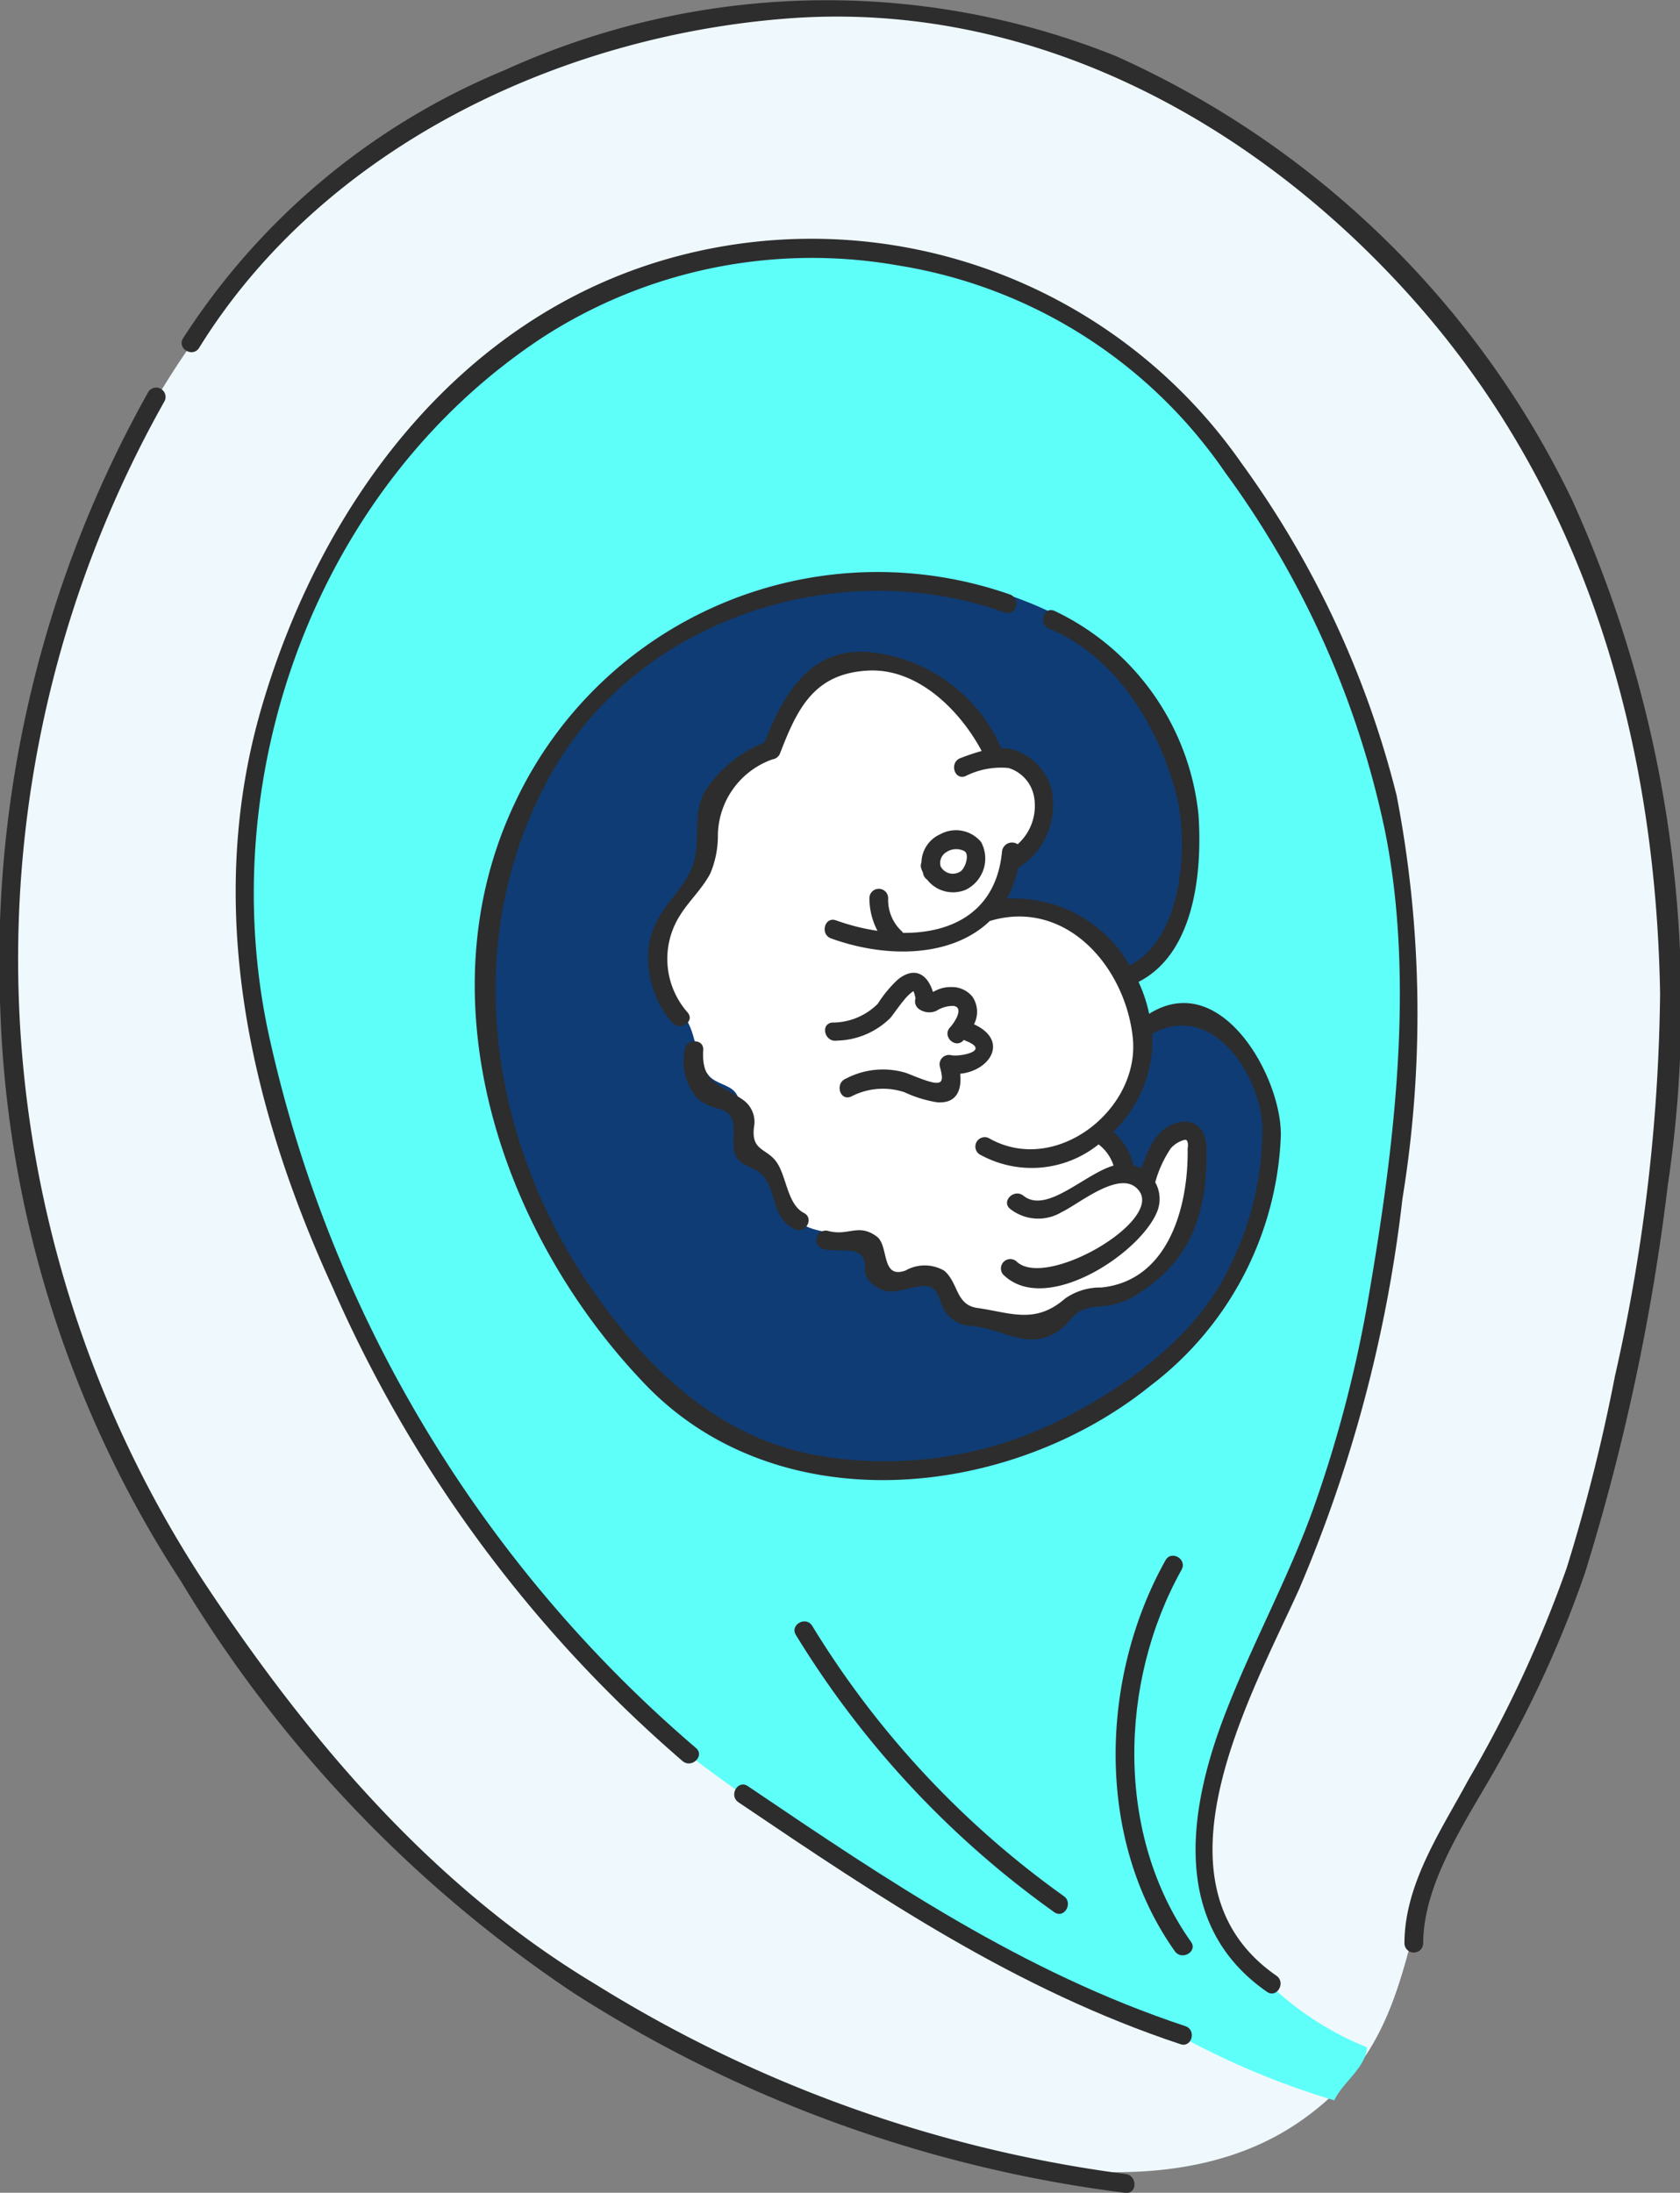 <svg xmlns="http://www.w3.org/2000/svg" width="53.735" height="70.128" viewBox="0 0 53.735 70.128">
    <rect x="0" y="0" width="53.735" height="70.128" fill="#808080" stroke="none"/>
    <g id="_1_trymestr" data-name="1_trymestr" transform="translate(0)">
        <g id="Group_3591" data-name="Group 3591" transform="translate(0 0)">
            <g id="Group_3586" data-name="Group 3586" transform="translate(0.454 0.318)">
                <path id="Path_8434" data-name="Path 8434" d="M3494.957-17.255a36.827,36.827,0,0,0,2.417,14.064,38.363,38.363,0,0,0,7.212,11.745,70.128,70.128,0,0,0,9.56,8.176c3.553,2.644,8.508,4.146,12.644,4.921,3.08.577,6.6.571,9.273-1.277,2.954-2.038,3.218-4.6,4.093-7.787.485-1.77,1.506-2.974,2.33-4.595a32.539,32.539,0,0,0,3.075-7.6c.445-2,1.117-3.865,1.4-5.916.274-2.009.414-4.033.632-6.048a36.937,36.937,0,0,0-1.122-14.215,29.636,29.636,0,0,0-6.006-11.731,34.3,34.3,0,0,0-9.649-7.478c-4.128-2.236-8.94-2.442-13.582-1.947a22.846,22.846,0,0,0-12.492,5.763,28.385,28.385,0,0,0-7.278,10.607A42.019,42.019,0,0,0,3494.957-17.255Z" transform="translate(-3494.949 47.162)" fill="#eff9fd"></path>
                <path id="Path_8435" data-name="Path 8435" d="M3522.768-12.486a21.8,21.8,0,0,0-1.817,4.548,30.624,30.624,0,0,0-1.1,8.3c0,5.037,2.25,10.074,4.867,14.288,2.412,3.886,4.678,8.122,8.4,10.952a64.014,64.014,0,0,0,7.678,5.178c2.828,1.575,5.743,2.992,8.68,4.351a25.313,25.313,0,0,0,5.149,2.177c.269-.581,1-1.033,1.047-1.694A9.84,9.84,0,0,1,3551,31.691c-1.084-2.018-.5-4.562.28-6.569,1.62-4.16,3.68-7.9,4.485-12.27A56.023,56.023,0,0,0,3557.04-.611a30.209,30.209,0,0,0-2.05-7.7,26.883,26.883,0,0,0-4.411-7.987c-4.232-5.271-14.113-7.545-20.031-4.047A20.264,20.264,0,0,0,3522.768-12.486Z" transform="translate(-3512.401 29.545)" fill="#5ffff9"></path>
                <path id="Path_8436" data-name="Path 8436" d="M3546.815,34.512a18.564,18.564,0,0,0,3.79,4.647,11.218,11.218,0,0,0,10.56,1.989c3.846-1.177,6.529-3.037,8.142-6.926a6.666,6.666,0,0,0,.3-5.007c-.834-2.061-2.007-2.059-3.95-1.661a6.824,6.824,0,0,0-.451-1.614c2.225-1.633,2.106-4.108,1.727-6.6a6.843,6.843,0,0,0-4-4.992A12.566,12.566,0,0,0,3548.6,16.72a14.75,14.75,0,0,0-3.861,7.482A15.144,15.144,0,0,0,3546.815,34.512Z" transform="translate(-3529.683 4.958)" fill="#0f3c74"></path>
                <path id="Path_8437" data-name="Path 8437" d="M3565.452,29.514c.2-1.038-.01-2.235.765-3.067.354-.38.877-.451,1.239-.765a4.5,4.5,0,0,0,.821-1.348c1.256-2.1,3.9-1.459,5.391.112a3,3,0,0,1,.849,1.616,1.437,1.437,0,0,1,.675,2.792,5.576,5.576,0,0,1-.75,1.771,3.949,3.949,0,0,1,4.331,2.327,4.541,4.541,0,0,1-.741,4.925c.51.442.532,1.53,1.325,1.5.184-.441.906-1.975,1.6-1.446.419.318.033,2.418-.1,2.93a3.719,3.719,0,0,1-2.53,2.424c-.753.191-.946-.013-1.633.374s-.558.505-1.439.387a3.975,3.975,0,0,1-1.478-.409c-.5-.274-.59-.847-.971-1.108-.606-.415-.852.14-1.442,0-.753-.174-.393-.659-.952-1.067-.642-.469-1.471-.239-2.083-.723-.568-.45-.534-1.171-.948-1.707-.345-.446-.685-.6-.881-1.133-.153-.418.116-.858-.162-1.261-.18-.262-.656-.3-.864-.561-.475-.6-.357-1.337-.821-1.947-.577-.76-.9-.892-.7-2a4.782,4.782,0,0,1,.9-1.945Z" transform="translate(-3543.26 -2.001)" fill="#fff"></path>
            </g>
            <g id="Group_3587" data-name="Group 3587">
                <path id="Path_8438" data-name="Path 8438" d="M3591.943,41.953a.291.291,0,0,0,.112.145,1.051,1.051,0,0,0,1.239.325,1.113,1.113,0,0,0,.491-1.523,1.043,1.043,0,0,0-1.309-.251,1.008,1.008,0,0,0-.6.9.276.276,0,0,0-.012.177,1.02,1.02,0,0,0,.052.133C3591.928,41.892,3591.933,41.922,3591.943,41.953Zm.728-.731a.564.564,0,0,1,.579-.033c.166.1.039.525-.118.643a.441.441,0,0,1-.643-.157A.4.4,0,0,1,3592.671,41.222Z" transform="translate(-3562.403 -13.968)" fill="#2d2d2d"></path>
                <path id="Path_8439" data-name="Path 8439" d="M3566.574,63.347a1.775,1.775,0,0,0,.441,1.569,1.707,1.707,0,0,0,.667.3c.652.2.406.766.462,1.271.071.622.71.523.993.939.406.594.231,1.268.951,1.638.343.177.645-.34.3-.517-.526-.271-.551-1.153-.866-1.614-.329-.482-.86-.345-.718-1.21a.863.863,0,0,0-.358-.789c-.69-.492-1.346-.495-1.277-1.591C3567.2,62.961,3566.6,62.964,3566.574,63.347Z" transform="translate(-3544.676 -29.756)" fill="#2d2d2d"></path>
                <path id="Path_8440" data-name="Path 8440" d="M3586.334,56.512a.84.84,0,0,0-.694-.317,1.034,1.034,0,0,0-.452.095c-.042.019-.083.04-.124.06-.168-.555-.582-.841-1.134-.386a4,4,0,0,0-.631.766,2.052,2.052,0,0,1-1.469.6c-.38.062-.218.639.159.577a2.5,2.5,0,0,0,1.723-.735c.146-.19.281-.388.436-.573a1.428,1.428,0,0,1,.28-.268c.023-.016.055.11.079.226a.3.3,0,0,0,.12.347.567.567,0,0,0,.546.052.979.979,0,0,1,.557-.158c.348.06,0,.561-.116.683-.267.279.156.7.423.423l.019-.022a.339.339,0,0,0,.039.024c.841.323-.141.521-.439.47a.3.3,0,0,0-.369.368c.122.449.1.6-.353.467-.251-.074-.494-.182-.74-.274a2.546,2.546,0,0,0-1.915.187c-.354.141-.2.72.16.577a2.191,2.191,0,0,1,1.715-.143,3.917,3.917,0,0,0,1.044.322c.647.046.789-.418.738-.913.97-.1,1.562-1.067.442-1.582A.864.864,0,0,0,3586.334,56.512Z" transform="translate(-3555.224 -24.627)" fill="#2d2d2d"></path>
                <path id="Path_8441" data-name="Path 8441" d="M3561.128,14.159c.364.13.52-.448.159-.577a12.81,12.81,0,0,0-15.824,6.646c-3,6.3-.436,13.833,4.161,18.618,4.272,4.448,11.645,3.682,16.161.04a10.551,10.551,0,0,0,4.164-7.906c.1-1.813-1.826-5.4-4.145-4.025l-.063.038a4.72,4.72,0,0,0-.34-1.021c1.8-.914,2.042-3.531,1.918-5.343a8.131,8.131,0,0,0-4.61-6.524c-.357-.146-.511.433-.159.577,2.138.874,3.5,3.149,4.059,5.3.414,1.6.2,4.625-1.494,5.461a4.266,4.266,0,0,0-3.922-2.132,3.587,3.587,0,0,0,.357-.982,2.38,2.38,0,0,0,1.064-2.531,1.832,1.832,0,0,0-.935-1.136,1.336,1.336,0,0,0-.667-.161,5.167,5.167,0,0,0-4.254-3.08c-1.9-.139-2.733,1.406-3.325,2.9l-.008,0a4.013,4.013,0,0,0-1.928,1.615c-.4.787-.023,1.731-.462,2.559-.418.789-1.059,1.221-1.264,2.14a3.151,3.151,0,0,0,.7,2.625c.231.3.751,0,.516-.3a2.588,2.588,0,0,1-.268-3.09c.3-.49.714-.853.986-1.367a3.115,3.115,0,0,0,.242-1.239,2.612,2.612,0,0,1,1.752-2.411.3.3,0,0,0,.237-.192c.552-1.435,1.089-2.556,2.819-2.645,1.58-.081,2.933,1.266,3.629,2.571a7.152,7.152,0,0,0-.681.229c-.357.135-.2.714.16.577a2.519,2.519,0,0,1,1.382-.261,1.182,1.182,0,0,1,.821.959,1.646,1.646,0,0,1-.531,1.479.322.322,0,0,0-.5.228c-.181,1.934-1.6,2.619-3.167,2.607a.255.255,0,0,0-.038-.05,1.371,1.371,0,0,1-.437-1.06.3.3,0,0,0-.6,0,2.249,2.249,0,0,0,.259,1.044,6.912,6.912,0,0,1-1.327-.335c-.364-.132-.519.447-.159.577,1.8.652,3.875.6,5.078-.557,2.439-.731,4.333,1.472,4.573,3.73.243,2.3-2.474,4.439-4.607,3.213a.3.3,0,0,0-.3.517,3.413,3.413,0,0,0,3.813-.315,1.376,1.376,0,0,1,.479.678c-.925.266-2.141,1.559-2.882.964-.3-.239-.724.181-.423.423a1.454,1.454,0,0,0,1.647.1c.579-.274,1.938-1.432,2.484-.667.707.994-3.023,3.144-3.933,2.242a.3.3,0,0,0-.423.423c1.33,1.318,4.307-.623,4.9-1.957a1.079,1.079,0,0,0-.037-.993,3.718,3.718,0,0,1,.5-1.09.9.9,0,0,1,.43-.266c.111-.03.121.111.115.228a.272.272,0,0,0-.009.05c.032,1.753-.56,4.22-2.76,4.442a1.951,1.951,0,0,0-1.16.354c-.958.834-1.742.451-2.807.3h0c-.7-.1-.6-.814-1.064-1.195a1.243,1.243,0,0,0-1.236,0c-.793.28-.517-.8-.919-1.092-.6-.436-.9.006-1.568-.18a.3.3,0,0,0-.16.577c.582.163,1.4-.219,1.354.675-.018.359.466.67.775.688.625.037,1.4-.577,1.634.3a1.076,1.076,0,0,0,1.026.805.314.314,0,0,0,.041,0,.293.293,0,0,0,.039.013c.966.12,1.721.76,2.631.173.582-.376.427-.754,1.417-.818a2.4,2.4,0,0,0,1.238-.443c1.7-1.095,2.156-2.665,2.12-4.6,0-.005,0-.008,0-.013,0-.658-.449-1.034-1.1-.753-.59.253-.766.857-.987,1.4a1.227,1.227,0,0,0-.251-.1,2,2,0,0,0-.64-1.071,4.115,4.115,0,0,0,1.242-2.615,4.241,4.241,0,0,0,0-.517c1.9-1.062,3.438,1.277,3.524,2.932a9.779,9.779,0,0,1-1.007,4.437c-1.05,2.293-3.4,3.98-5.6,5.051a12.527,12.527,0,0,1-7.725,1.042c-3-.565-5.18-2.608-6.908-5.006-3.5-4.859-4.5-11.379-1.537-16.72C3549.347,14.371,3555.791,12.251,3561.128,14.159Z" transform="translate(-3528.985 5.43)" fill="#2d2d2d"></path>
                <path id="Path_8442" data-name="Path 8442" d="M3555.753-4.922a30.751,30.751,0,0,0-4.969-10.634,16.769,16.769,0,0,0-18.306-6.533c-6.772,1.917-11.148,7.9-13.032,14.37-1.832,6.29-.408,12.671,2.271,18.522a42.418,42.418,0,0,0,11.2,15.163c.293.246.719-.175.423-.423a41.753,41.753,0,0,1-13.675-22.879c-1.77-8.312,1.595-17.516,8.786-22.239a15.879,15.879,0,0,1,11.379-2.289,15.668,15.668,0,0,1,10.435,6.611,29.654,29.654,0,0,1,5.118,11.475c.958,4.779.3,10.088-.515,14.834a40.636,40.636,0,0,1-1.753,6.763c-.823,2.313-2.03,4.479-2.9,6.778-1.156,3.061-1.633,6.65,1.392,8.747.318.221.617-.3.3-.517-4.215-2.924-.845-8.881.728-12.359a44.683,44.683,0,0,0,3.306-12.492A36.764,36.764,0,0,0,3555.753-4.922Z" transform="translate(-3511.083 30.357)" fill="#2d2d2d"></path>
                <path id="Path_8443" data-name="Path 8443" d="M3586.329,150.213c-5.208-1.73-9.5-4.639-13.994-7.676-.321-.217-.62.3-.3.517,4.538,3.064,8.89,5.994,14.137,7.736C3586.537,150.912,3586.693,150.334,3586.329,150.213Z" transform="translate(-3548.415 -85.414)" fill="#2d2d2d"></path>
                <path id="Path_8444" data-name="Path 8444" d="M3578.9,125.191c-.207-.324-.725-.024-.517.3a30.255,30.255,0,0,0,8.262,8.861c.319.22.617-.3.3-.517A29.475,29.475,0,0,1,3578.9,125.191Z" transform="translate(-3552.923 -73.197)" fill="#2d2d2d"></path>
                <path id="Path_8445" data-name="Path 8445" d="M3614.777,118.475c.189-.337-.328-.639-.516-.3-2.1,3.759-2.248,8.91.3,12.5.221.312.74.013.517-.3C3612.651,126.951,3612.773,122.061,3614.777,118.475Z" transform="translate(-3576.984 -68.273)" fill="#2d2d2d"></path>
                <path id="Path_8446" data-name="Path 8446" d="M3529.431,50.272a42.511,42.511,0,0,1-16.959-6.072c-5.2-3.119-9.161-7.8-12.483-12.808A36.347,36.347,0,0,1,3498.7-6.437a.3.3,0,0,0-.516-.3,37.218,37.218,0,0,0-4.744,19.751,35.618,35.618,0,0,0,5.779,18.3,41.638,41.638,0,0,0,12.56,13.169,42.457,42.457,0,0,0,17.648,6.391C3529.815,50.912,3529.812,50.313,3529.431,50.272Z" transform="translate(-3493.431 19.256)" fill="#2d2d2d"></path>
                <path id="Path_8447" data-name="Path 8447" d="M3557.317-32.227a29.65,29.65,0,0,0-14.61-14.209,24.843,24.843,0,0,0-19.544.459,22.374,22.374,0,0,0-10.28,8.574c-.2.329.314.629.517.3,3.954-6.384,11.5-9.974,18.831-10.531,7.729-.587,14.827,3.237,19.885,8.859,5.581,6.2,7.872,14.107,8.011,22.333a57.857,57.857,0,0,1-1.443,12.223,57.5,57.5,0,0,1-1.545,6.143A39.545,39.545,0,0,1,3554,8.69c-.875,1.626-2.043,3.326-2.05,5.231a.3.3,0,0,0,.6,0c.007-2.05,1.542-4.152,2.5-5.908a35.986,35.986,0,0,0,2.673-5.928,69.95,69.95,0,0,0,2.651-12.407A39.084,39.084,0,0,0,3557.317-32.227Z" transform="translate(-3507.029 48.224)" fill="#2d2d2d"></path>
            </g>
        </g>
    </g>
</svg>
